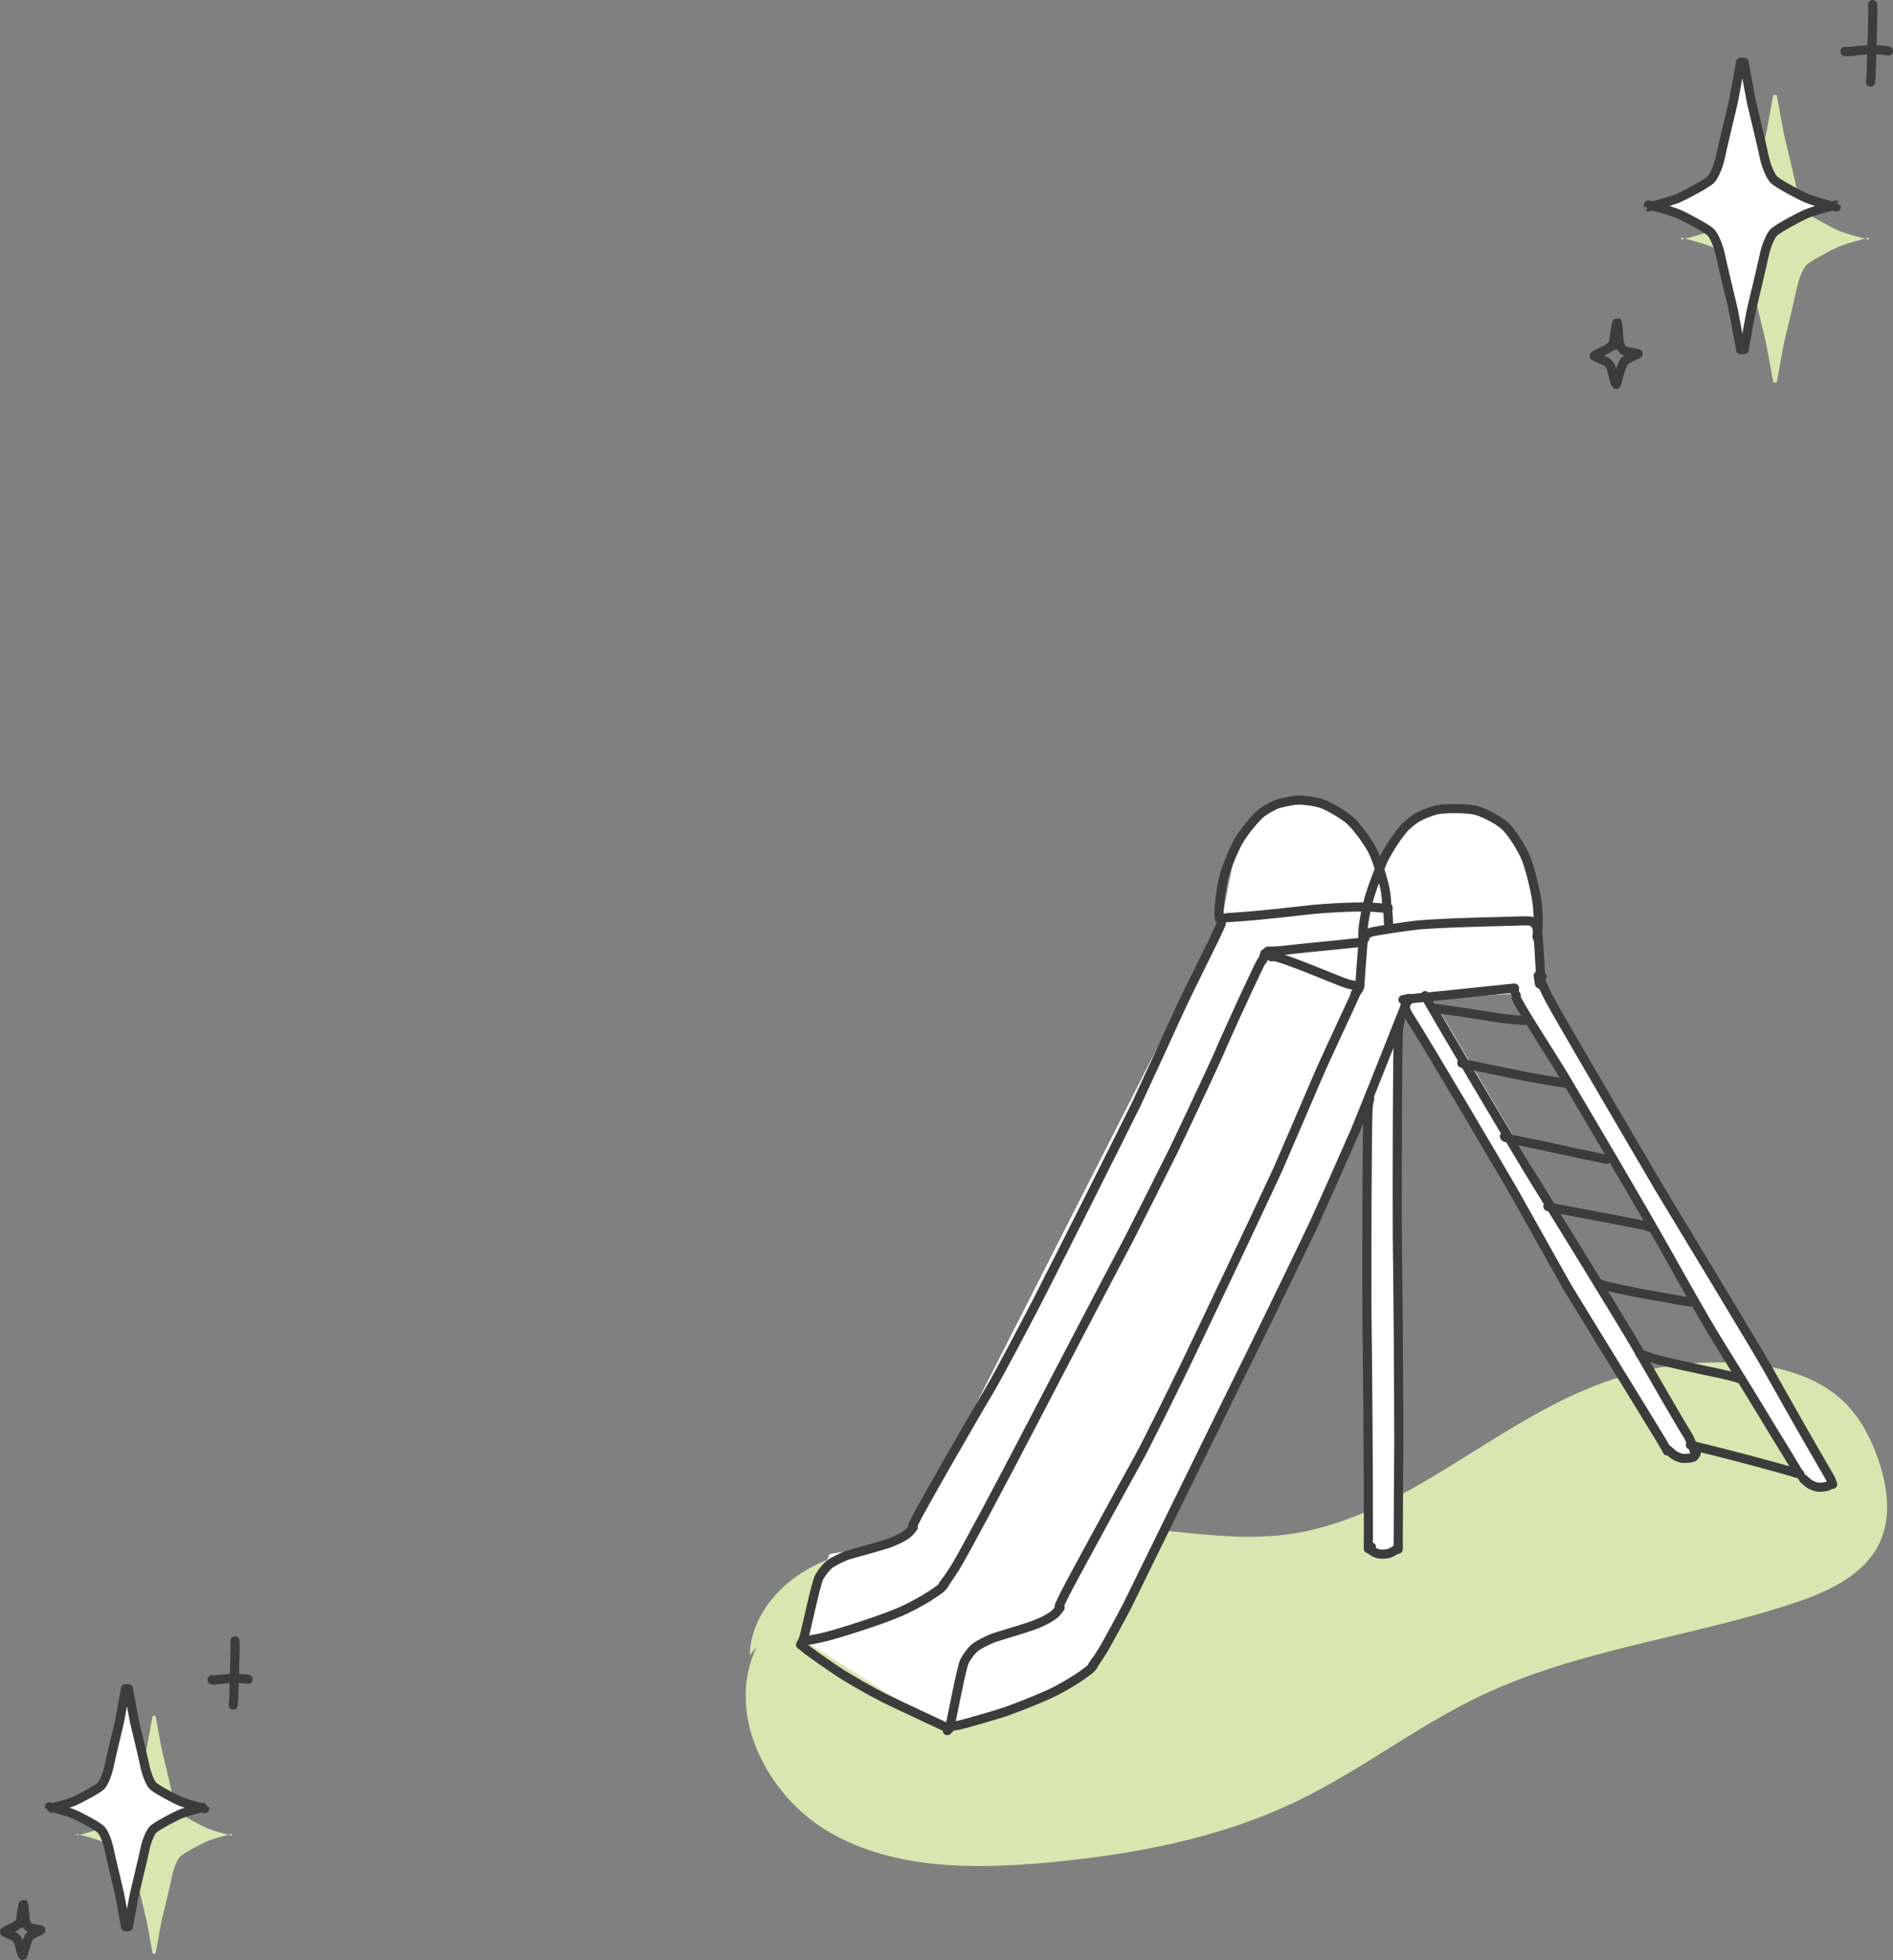<?xml version="1.0" encoding="UTF-8"?><svg xmlns="http://www.w3.org/2000/svg" viewBox="0 0 207.45 214.67"><rect x="0" y="0" width="207.45" height="214.67" fill="#808080" stroke="none"/><defs><style>.d,.e{fill:#fff;}.f{fill:none;}.f,.e{stroke:#3c3c3c;stroke-linecap:round;stroke-linejoin:round;}.g,.h{fill:#d7e7af;}.g,.i{mix-blend-mode:multiply;}.j{isolation:isolate;}</style></defs><g class="j"><g id="b"><g id="c"><g><g class="i"><path class="h" d="M82.17,181.29c.06-3.6,2.42-6.86,5.42-8.85s6.57-2.9,10.1-3.58c9.09-1.76,18.43-2.25,27.66-1.44,5.23,.46,10.5,1.33,15.71,.64,12.84-1.7,22.62-12.35,34.83-16.7,4.61-1.64,9.56-2.36,14.45-2.09,4.34,.24,8.87,1.37,11.93,4.46,1.69,1.71,2.82,3.92,3.59,6.2,.99,2.9,1.43,6.17,.16,8.96-1.64,3.59-5.62,5.42-9.37,6.67-11.36,3.79-23.58,5.03-34.39,10.18-6.94,3.3-13.07,8.11-19.98,11.46-8.62,4.18-18.21,5.96-27.75,6.82-8.02,.72-16.54,.7-23.53-3.28-6.99-3.98-11.6-13.14-8.07-20.37"/></g><path class="d" d="M133.89,100.85l-33.79,66.43s-3.03,2.05-4.02,2.15-5.16,.77-5.16,.77l-1.46,3.51-1.29,6,15.21,9.61s6.39-2.05,8.65-2.55,6.55-2.99,7.38-3.82,3.81-6.51,3.81-6.51l26.56-55.71,.15,48.95s2.51,.69,3.07,0,.26-56.83,.26-56.83l.85-2.77,28.23,48.16s1.13,1.59,2.01,1.61,1.53-1.43,1.53-1.43l-28.92-49.08,9.19-.51,31.37,53.23,2.77,.7v-1.35l-31.51-54.1s-.15-11.33-1.81-13.82c-1.66-2.49-4.96-5.16-7.11-4.93s-5.51,1.69-5.51,1.69l-3.03,5.41s-2.49-6.36-5.31-7.1c-2.82-.74-5.69-1.08-6.81-.15s-3.2,3.14-3.61,4.25-1.71,8.19-1.71,8.19Z"/><g><path class="f" d="M154.26,109.7l.09-.35c-.44,1.01-1.36,3.33-1.83,4.53-1.06,2.69-3.08,7.74-4.05,10.09-1.13,2.6-3.46,7.83-4.66,10.47-2.34,4.9-7.1,14.65-9.52,19.5-2.81,5.73-8.17,16.66-10.73,21.87-.8,1.55-2.06,3.84-2.55,4.7-.9,1.48-1.22,1.85-1.25,1.86"/><path class="f" d="M149.04,107.76c-.05,.11-.08,.19-.11,.24-.65,1.63-3.06,6.55-4.59,10.09-1.09,2.56-3.25,7.56-4.31,10.01-2.37,5.11-7.49,15.91-10.23,21.61-1.25,2.57-4.1,8.33-4.94,9.87-2.75,4.96-7.56,13.78-8.21,15.09-.09,.2-.34,.71-.49,1.03l-.08,.17"/><path class="f" d="M120.04,181.97c-.18,.41-.33,.64-.59,.86-1.03,.85-2.88,1.97-4.4,2.69-1.53,.7-3.76,1.57-4.97,1.99-1.26,.41-4.43,1.33-5.11,1.46-.16,.03-.88,.13-.88,.13-.03,0-.04,0-.04,0"/><path class="f" d="M116.18,176.08c-.12,.16-.25,.31-.37,.47-.34,.42-1.15,.88-2.07,1.27-1.04,.44-4.11,1.31-4.8,1.55-.68,.24-1.66,.76-2.01,1.02-.43,.32-.9,.96-1.2,1.49-.39,.7-1.38,6.32-1.6,6.98-.16,.49-.26,.7-.32,.69"/><path class="f" d="M138.61,104.43l-.22,.7c-.09,.09-.15,.16-.19,.22-.18,.28-3.02,6.3-4.84,10.53-1.13,2.47-3.5,7.52-4.75,10.11-1.2,2.42-3.69,7.37-4.98,9.89-2.67,5.04-8.24,15.67-11.14,21.26-2.62,5.03-6.7,12.73-7.85,14.61-.91,1.43-1.23,1.78-1.26,1.79"/><path class="f" d="M133.82,101.21c-.05,.1-.09,.18-.11,.24-.67,1.58-3.15,6.33-4.72,9.77-1.13,2.48-3.35,7.33-4.46,9.7-2.55,5.15-7.99,15.97-10.88,21.64-1.22,2.35-3.88,7.4-5.03,9.4-2.95,4.96-7.41,12.82-8.02,13.98-.1,.19-.35,.69-.5,.99-.03,.05-.05,.11-.08,.16"/><path class="f" d="M103.67,173.16c-.19,.4-.34,.62-.59,.82-1.03,.81-2.85,1.85-4.35,2.52-2.39,1.03-6.75,2.37-8.03,2.71-.83,.21-1.79,.41-2.37,.47-.32,.03-.36,.04-.36,.03"/><path class="f" d="M100.09,167.28c-.12,.15-.25,.3-.37,.45-.34,.4-1.14,.83-2.04,1.19-1.03,.4-4.02,1.17-4.69,1.38-.67,.21-1.63,.71-1.98,.95-.42,.3-.9,.92-1.21,1.43-.4,.68-1.51,6.16-1.74,6.8-.17,.48-.28,.68-.33,.67"/><path class="f" d="M87.82,179.97c.06,.17,.11,.29,.16,.35,.16,.23,2.97,2.19,4.3,3.05,.99,.61,2.88,1.73,4.57,2.59,2.72,1.31,5.64,2.66,6.15,2.9,.39,.19,.79,.37,1.04,.47,0,0,.02,0,.01-.01"/><path class="f" d="M148.51,108.83c.33-.39,.48-.61,.5-.8,0-.04,.34-4.78,.39-5.08,.06-.35,.38-.7,.81-.84,.51-.17,3.76-.64,5.17-.8,3.03-.26,7.98-.34,10.56-.42,.7-.04,1.6-.05,1.8,0,.36,.09,.64,.46,.72,.84,.05,.29,.16,1.51,.23,2.71,.11,1.89,.12,2.02,.12,2.06"/><path class="f" d="M153.78,109.51l-.03-.02c.1-.02,.18-.04,.22-.04,1.64-.15,7.77-.8,11-1.13,.27-.03,.77-.08,1-.1"/><path class="f" d="M168.71,107.77c-.02-.15-.05-.31-.07-.46-.02-.15-.05-.31-.07-.46"/><path class="f" d="M139.36,104.8l-.15-.06c.1-.02,.48,.03,.87,.13,1.81,.51,6.74,2.63,7.54,2.87,.28,.08,.56,.14,.69,.16,.02,0,.04,0,.03,0"/><path class="f" d="M133.89,100.83c.03-.08,.06-.14,.11-.19,.11-.11,.39-.13,1.17-.18,2.94-.17,8.09-.79,8.77-.86,3.64-.31,5.94-.3,7.12-.19,.16,.02,.65,.07,.76,.08,.03,0,.06,0,.1,0"/><path class="f" d="M138.93,104.18s.06,0,.09,0c.31,0,.76,0,1.61-.09,3.66-.41,5.22-.52,7.66-.79,.69-.07,.76-.09,.78-.09"/><path class="f" d="M152.13,99.44l-.06-.06s-.02,.02,.08,1.29c0,.1,.01,.25,.01,.45"/><path class="f" d="M149.58,102.76l-.22-.08c-.09-.81,.23-2.71,.68-4.3,.44-1.51,1.35-3.83,1.75-4.6,.55-1.05,1.65-2.64,2.23-3.23,.28-.28,.98-.83,1.24-.98,.64-.37,1.68-.76,2.18-.87,.94-.2,3.27-.18,4.21,.03,.95,.22,2.59,1.1,3.29,1.73,.65,.6,1.79,2.36,2.24,3.43,.39,.92,1.04,3.28,1.29,5.14,.1,.82,.12,2.01,.07,2.71-.02,.25-.06,.62-.1,.89h0"/><path class="f" d="M133.63,100.63s-.04-.26-.04-.62c0-.91,.23-2.73,.51-3.88,.22-.92,1.07-3.04,1.62-3.99,.6-1.05,1.88-2.59,2.5-3.09,.43-.34,1.23-.78,1.68-.96,.49-.18,1.74-.43,2.28-.46,.63-.02,1.8,.13,2.49,.33,.93,.28,2.7,1.34,3.38,1.99,.7,.68,1.95,2.34,2.45,3.39,.42,.89,1.11,3.1,1.3,4.1,.1,.55,.19,1.61,.16,1.96,0,.05-.01,.08-.03,.1"/><path class="f" d="M168.99,106.95l-.18,.1c-.13,.27,.97,2.42,1.92,4.05,2.78,4.82,8.36,14.37,11.16,19.12,3.25,5.36,10.38,17.13,11.73,19.5,5.14,9.15,6.87,11.98,7.01,12.3,.04,.08,.11,.27,.21,.55h-.03"/><path class="f" d="M166.16,109.01c0,.14,0,.23,.02,.29,.15,.63,3.61,5.9,5.26,8.63,2.95,4.99,7.82,13.18,11.55,19.8,1.44,2.57,3.68,6.57,5.29,9.18,1.67,2.69,4.72,7.62,5.81,9.46,2.9,4.71,3.45,5.7,3.45,5.69"/><path class="f" d="M197.64,161.98c.27,.24,.44,.39,.49,.43,.25,.21,.68,.39,1.05,.47,.23,.04,.95-.03,1.14-.12,.19-.09,.38-.39,.38-.47"/><path class="f" d="M156.18,109.05c1.51,2.69,8.36,14.26,11.2,18.95,3.32,5.38,10.33,16.73,11.94,19.52,1.47,2.58,4.8,8.37,5.67,9.74,.27,.44,.6,1.45,.67,1.62,.03,.07,.1,.19,.2,.34l-.28,.34"/><path class="f" d="M154.07,109.65c-.17,.45-.08,.93,.24,1.47,1.93,2.98,10.37,17.3,11.5,19.26,1.59,2.83,4.51,8.03,5.84,10.4,.42,.75,8.17,13.29,10.52,17.16,.33,.56,.54,.98,.54,.98"/><path class="f" d="M182.83,158.83c.27,.24,.44,.39,.49,.43,.25,.21,.68,.39,1.05,.47,.23,.04,.95-.03,1.14-.12,.19-.09,.38-.39,.38-.47"/><path class="f" d="M197.25,161.46c-.24-.07-.4-.12-.48-.14-1.24-.41-8.02-2.22-10.34-2.75-.36-.09-.99-.26-1.14-.3-.03,0-.05-.01-.05-.02"/><path class="f" d="M190.84,151.06s-.1-.02-.14-.04c-.65-.21-1.39-.4-2.27-.59-2.5-.52-6.05-1.28-7.1-1.61-1.38-.44-1.61-.54-1.62-.55"/><path class="f" d="M185.29,142.57c-.06,.02-.1,.04-.12,.04-.06,.01-3.43-.63-4.73-.84-1.8-.32-4.48-.91-4.7-.98-.22-.07-.56-.23-.56-.23"/><path class="f" d="M180.65,134.38s-.05-.04-.1-.06c-.69-.25-7.46-1.45-9.92-1.94-.78-.16-.96-.22-1-.24"/><path class="f" d="M176.09,126.97s-.05,0-.08-.01c-.3-.07-1.14-.2-6.15-1.31-1.55-.32-4.12-.85-4.16-.86-.67-.17-.84-.28-.84-.29"/><path class="f" d="M171.7,118.7s-.06-.03-.09-.04c-.17-.06-2.61-.41-4.38-.75-2.73-.56-5.92-1.21-6.39-1.32-.24-.05-.56-.13-.64-.15"/><path class="f" d="M167.19,111.7s-.08,.04-.11,.05c-.22,.04-1.69-.1-2.32-.19-1.24-.19-3.75-.58-5.01-.77-.74-.1-2.2-.31-2.53-.37-.15-.03-.24-.05-.24-.05"/><path class="f" d="M165.78,108.27c.05,.09,.1,.17,.15,.23l.04,.04"/><path class="f" d="M153.43,111.84c-.1,.38-.15,.68-.18,1.08-.11,1.78-.15,16.95-.12,22.49,.08,5.67,.16,17.01,.16,22.69-.02,3.46-.06,9.26-.07,11.59"/><path class="f" d="M150.1,120.35c-.1,.38-.15,.68-.18,1.08-.11,1.78-.15,16.95-.12,22.49,.08,5.81,.16,17.58,.16,23.52,0,.64-.01,1.72-.01,2.18"/><path class="f" d="M150.3,169.44l-.16,.02-.06,.06c.08,.26,.61,.63,1.19,.69,.23,.02,.69-.01,.89-.06,.31-.09,.7-.31,.93-.53,.04-.04,.09-.1,.14-.16"/></g></g><g><path class="g" d="M184.24,26.03s.44,.12,.85,.22c.89,.23,1.99,.57,2.44,.76,.55,.23,3.07,1.55,3.54,2.02,.39,.4,.83,1.51,1.02,2.35,.3,1.43,1.17,5.04,1.27,5.43,.33,1.31,.75,4.01,.9,4.66,.06,.24,.08,.37,.06,.4h.4s0-.15,.06-.4c.15-.65,.57-3.36,.9-4.66,.1-.39,.97-4.01,1.27-5.43,.19-.85,.63-1.95,1.02-2.35,.47-.47,3-1.79,3.54-2.02,.45-.19,1.55-.53,2.44-.76,.42-.1,.86-.21,.85-.22v.22s-.44-.11-.85-.22c-.89-.23-1.99-.57-2.44-.76-.55-.23-3.08-1.55-3.54-2.02-.39-.4-.83-1.51-1.02-2.35-.3-1.42-1.17-5.04-1.27-5.43-.33-1.31-.75-4.02-.9-4.67-.06-.24-.07-.37-.06-.4h-.4s0,.15-.06,.4c-.15,.65-.57,3.36-.9,4.67-.1,.39-.97,4.01-1.27,5.43-.19,.85-.63,1.95-1.02,2.35-.47,.47-3,1.79-3.54,2.02-.45,.19-1.55,.53-2.44,.76-.42,.1-.86,.21-.85,.22v-.22Z"/><path class="f" d="M202.19,5.62v.03c.22,.02,.39,.02,1.53-.12,.38-.04,1.13-.1,1.5-.1,.36,0,.97,.04,1.32,.09,.08,.01,.22,.03,.41,.07"/><path class="f" d="M205.21,.5c.01,.22,.03,.64,.03,.92,0,.31-.12,4.67-.17,6.23-.02,.59-.06,1.14-.08,1.35"/><path class="f" d="M176.83,37.8l-.02,.07c.02-.25,.03-.42,.04-.5,.17-1.57,.34-2.09,.36-2.08,.07,.15,.17,1.16,.19,1.74,.03,.7,.3,1.28,.67,1.42,.23,.08,1.25,.22,1.45,.3-.03,.07-1.15,.48-1.49,.81-.32,.34-.65,1.67-.7,1.87-.1,.41-.2,.71-.22,.66-.1,0-.48-1.58-.51-1.7-.07-.23-.28-.56-.46-.71-.17-.14-1.48-.64-1.44-.71,0-.08,1.3-.66,1.43-.74,.55-.34,.73-.72,.83-.94"/><path class="e" d="M180.66,22.45s.44,.12,.85,.22c.89,.23,1.99,.57,2.44,.76,.55,.23,3.07,1.55,3.54,2.02,.39,.4,.83,1.51,1.02,2.35,.3,1.43,1.17,5.04,1.27,5.43,.33,1.31,.75,4.01,.9,4.66,.06,.24,.08,.37,.06,.4h.4s0-.15,.06-.4c.15-.65,.57-3.36,.9-4.66,.1-.39,.97-4.01,1.27-5.43,.19-.85,.63-1.95,1.02-2.35,.47-.47,3-1.79,3.54-2.02,.45-.19,1.55-.53,2.44-.76,.42-.1,.86-.21,.85-.22v.22s-.44-.11-.85-.22c-.89-.23-1.99-.57-2.44-.76-.55-.23-3.08-1.55-3.54-2.02-.39-.4-.83-1.51-1.02-2.35-.3-1.42-1.17-5.04-1.27-5.43-.33-1.31-.75-4.02-.9-4.67-.06-.24-.07-.37-.06-.4h-.4s0,.15-.06,.4c-.15,.65-.57,3.36-.9,4.67-.1,.39-.97,4.01-1.27,5.43-.19,.85-.63,1.95-1.02,2.35-.47,.47-3,1.79-3.54,2.02-.45,.19-1.55,.53-2.44,.76-.42,.1-.86,.21-.85,.22v-.22Z"/></g><g><path class="g" d="M8.38,200.86s.36,.1,.71,.18c.73,.19,1.65,.47,2.02,.63,.45,.19,2.55,1.28,2.93,1.67,.32,.33,.68,1.25,.84,1.95,.25,1.18,.97,4.17,1.05,4.5,.27,1.08,.62,3.32,.74,3.86,.05,.2,.06,.31,.05,.33h.33s0-.13,.05-.33c.13-.54,.47-2.78,.75-3.86,.08-.32,.8-3.32,1.05-4.5,.16-.7,.52-1.62,.84-1.95,.39-.39,2.48-1.48,2.94-1.67,.37-.16,1.28-.44,2.02-.63,.35-.08,.72-.18,.71-.18v.18s-.36-.09-.71-.18c-.73-.19-1.65-.47-2.02-.63-.45-.19-2.55-1.28-2.94-1.67-.32-.33-.68-1.25-.84-1.95-.25-1.18-.97-4.17-1.05-4.5-.28-1.08-.62-3.33-.75-3.86-.05-.2-.06-.31-.05-.33h-.33s0,.13-.05,.33c-.13,.54-.47,2.78-.74,3.86-.08,.32-.8,3.32-1.05,4.5-.16,.7-.52,1.62-.84,1.95-.39,.39-2.48,1.48-2.93,1.67-.37,.16-1.29,.44-2.02,.63-.35,.09-.72,.18-.71,.18v-.18Z"/><path class="f" d="M23.25,183.96v.03c.18,.02,.33,.02,1.27-.1,.31-.04,.93-.08,1.24-.08,.29,0,.81,.04,1.09,.07,.06,0,.18,.03,.34,.05"/><path class="f" d="M25.75,179.72c.01,.18,.02,.53,.02,.76,0,.26-.1,3.86-.14,5.16-.02,.49-.05,.95-.07,1.12"/><path class="f" d="M2.25,210.61l-.02,.06c.02-.21,.03-.35,.04-.42,.14-1.3,.28-1.73,.3-1.72,.06,.12,.14,.96,.16,1.44,.03,.58,.25,1.06,.55,1.18,.19,.07,1.03,.18,1.2,.25-.02,.06-.96,.39-1.23,.67-.26,.28-.53,1.38-.58,1.55-.08,.34-.17,.58-.18,.54-.09,0-.4-1.31-.43-1.4-.06-.19-.23-.46-.38-.59-.14-.12-1.23-.53-1.19-.59,0-.07,1.08-.55,1.19-.61,.45-.28,.61-.6,.68-.78"/><path class="e" d="M5.41,197.9s.36,.1,.71,.18c.73,.19,1.65,.47,2.02,.63,.45,.19,2.55,1.28,2.93,1.67,.32,.33,.68,1.25,.84,1.95,.25,1.18,.97,4.17,1.05,4.5,.27,1.08,.62,3.32,.74,3.86,.05,.2,.06,.31,.05,.33h.33s0-.13,.05-.33c.13-.54,.47-2.78,.75-3.86,.08-.32,.8-3.32,1.05-4.5,.16-.7,.52-1.62,.84-1.95,.39-.39,2.48-1.48,2.94-1.67,.37-.16,1.28-.44,2.02-.63,.35-.08,.72-.18,.71-.18v.18s-.36-.09-.71-.18c-.73-.19-1.65-.47-2.02-.63-.45-.19-2.55-1.28-2.94-1.67-.32-.33-.68-1.25-.84-1.95-.25-1.18-.97-4.17-1.05-4.5-.28-1.08-.62-3.33-.75-3.86-.05-.2-.06-.31-.05-.33h-.33s0,.13-.05,.33c-.13,.54-.47,2.78-.74,3.86-.08,.32-.8,3.32-1.05,4.5-.16,.7-.52,1.62-.84,1.95-.39,.39-2.48,1.48-2.93,1.67-.37,.16-1.29,.44-2.02,.63-.35,.09-.72,.18-.71,.18v-.18Z"/></g></g></g></g></svg>